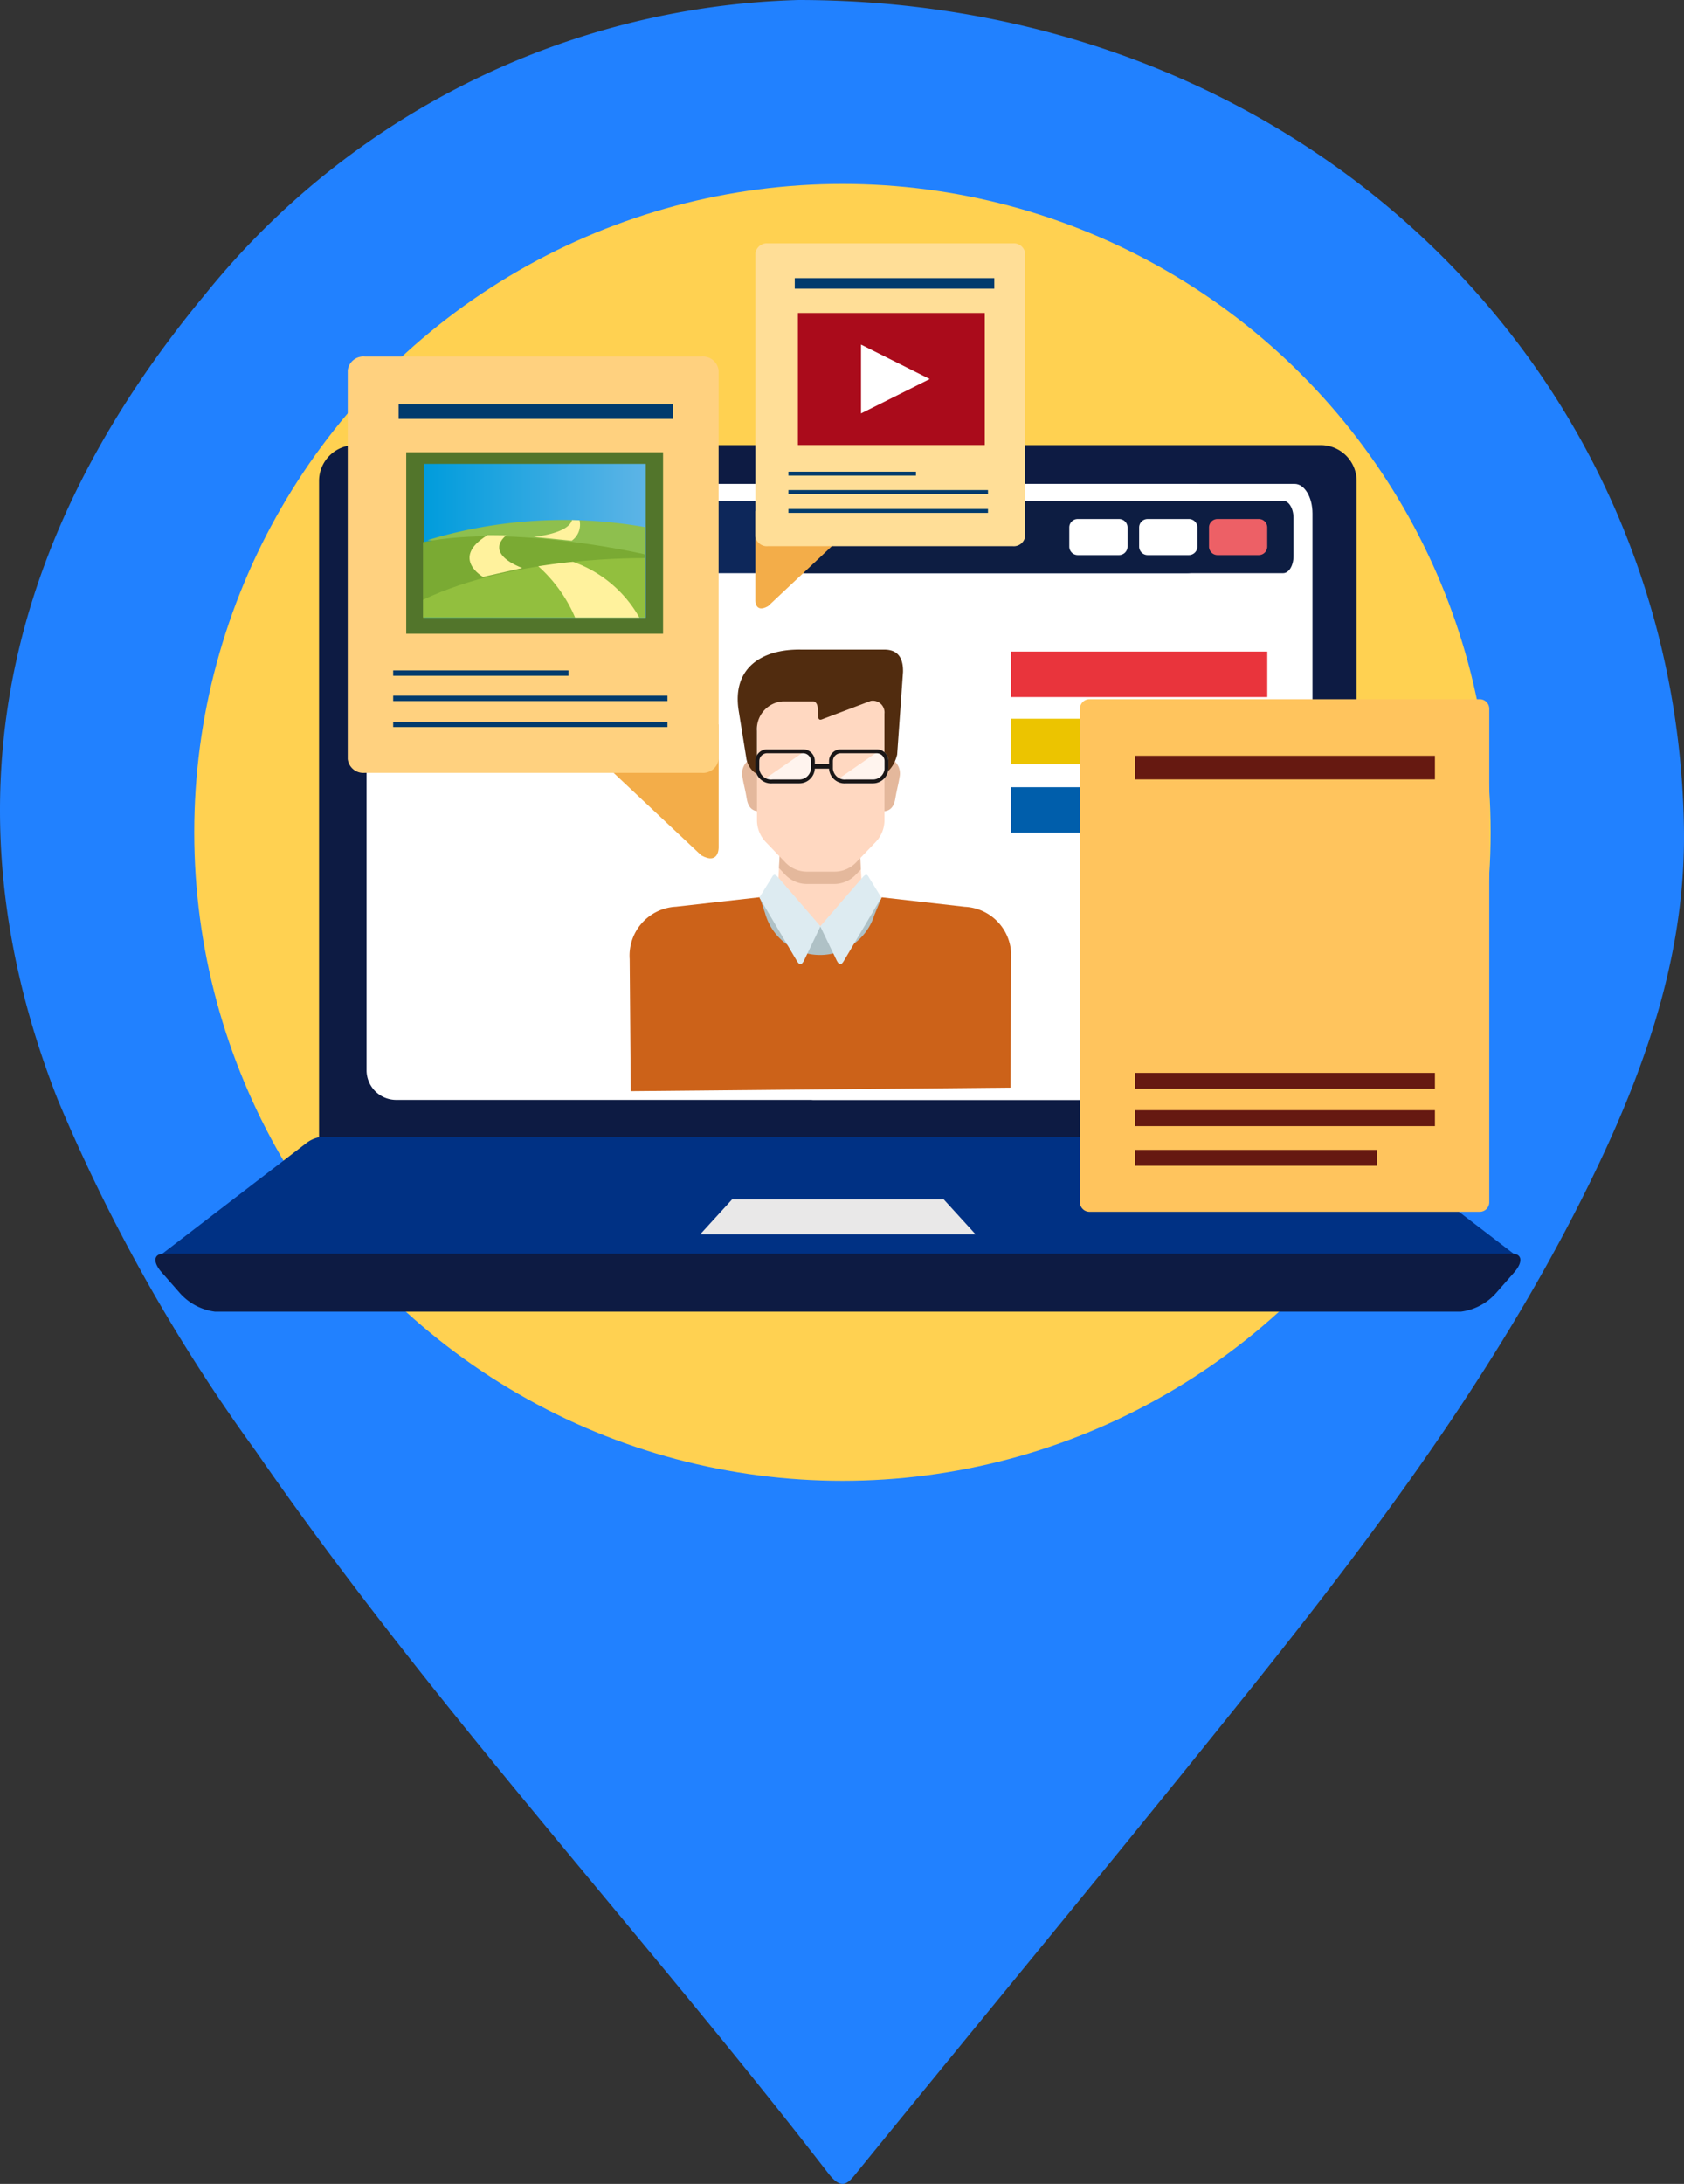 <svg id="home-portfolio" xmlns="http://www.w3.org/2000/svg" xmlns:xlink="http://www.w3.org/1999/xlink" width="75.561" height="97.953" viewBox="0 0 75.561 97.953">
  <rect x="0" y="0" width="75.561" height="97.953" fill="#333333" stroke="none"/>
  <defs>
    <linearGradient id="linear-gradient" y1="0.5" x2="1" y2="0.5" gradientUnits="objectBoundingBox">
      <stop offset="0" stop-color="#009cdc"/>
      <stop offset="1" stop-color="#5db4e6"/>
    </linearGradient>
  </defs>
  <g id="Group_340" data-name="Group 340" transform="translate(0 0)">
    <g id="Group_326" data-name="Group 326">
      <path id="blue-bg" d="M666.659-479.824c22.572.021,39.347,16.5,39.724,37.054.1,5.391-1.537,10.335-3.8,15.115-4.076,8.609-9.725,16.193-15.642,23.579-5.8,7.246-11.732,14.392-17.59,21.595-.457.563-.714.97-1.364.129-8.427-10.9-17.831-21.027-25.683-32.386a78.351,78.351,0,0,1-8.892-15.781c-5.253-13.393-2.236-25.442,6.638-36.126A35.44,35.44,0,0,1,666.659-479.824Z" transform="translate(-630.826 479.824)" fill="#2181ff"/>
    </g>
    <circle id="Ellipse_15" data-name="Ellipse 15" cx="29.084" cy="29.084" r="29.084" transform="translate(8.716 8.249)" fill="#ffd151"/>
  </g>
  <g id="Group_256" data-name="Group 256" transform="translate(6.973 10.915)">
    <g id="Group_254" data-name="Group 254" transform="translate(0 0)">
      <g id="Laptop" transform="translate(0 9.049)">
        <path id="Path_207" data-name="Path 207" d="M5810.965,3489.565h43.346a1.61,1.61,0,0,1,1.6,1.606v29.611h-46.556v-29.611a1.61,1.61,0,0,1,1.605-1.606Z" transform="translate(-5802.013 -3489.565)" fill="#0d1b43" fill-rule="evenodd"/>
        <path id="Path_208" data-name="Path 208" d="M5704.816,3938.774h60.977c.166,0,.137-.125-.068-.286l-6.553-5.027a1.384,1.384,0,0,0-.674-.292h-46.385a1.4,1.4,0,0,0-.679.292l-6.547,5.027c-.206.16-.24.286-.069.286Z" transform="translate(-5704.68 -3902.141)" fill="#003184" fill-rule="evenodd"/>
        <path id="Path_209" data-name="Path 209" d="M5704.7,4008.072h60.5c.458,0,.5.377.1.834l-.817.931a2.536,2.536,0,0,1-1.571.834h-55.916a2.538,2.538,0,0,1-1.571-.834l-.817-.931c-.405-.457-.366-.834.1-.834Z" transform="translate(-5704.328 -3971.805)" fill="#0d1b43" fill-rule="evenodd"/>
        <path id="Path_210" data-name="Path 210" d="M6055.256,3973.274h9.5l1.428,1.566h-12.357Z" transform="translate(-6029.382 -3939.441)" fill="#e9e8e8" fill-rule="evenodd"/>
        <g id="Interface" transform="translate(9.476 1.739)">
          <path id="Path_211" data-name="Path 211" d="M5841.132,3514.429h35.81a1.327,1.327,0,0,1,1.325,1.325v24.981a1.33,1.33,0,0,1-1.325,1.325h-35.81a1.33,1.33,0,0,1-1.326-1.325v-24.981a1.328,1.328,0,0,1,1.326-1.325Z" transform="translate(-5839.807 -3514.429)" fill="#fff" fill-rule="evenodd"/>
          <path id="Path_212" data-name="Path 212" d="M6115.541,3514.429h21.611c.44,0,.8.595.8,1.325v24.981c0,.726-.359,1.325-.8,1.325h-21.611c-.44,0-.8-.6-.8-1.325v-24.981c0-.73.36-1.325.8-1.325Z" transform="translate(-6095.51 -3514.429)" fill="#fff" fill-rule="evenodd"/>
          <path id="Path_213" data-name="Path 213" d="M5853.062,3525.284h35.195a.764.764,0,0,1,.759.763v1.723a.76.76,0,0,1-.759.76h-35.195a.76.76,0,0,1-.759-.76v-1.723a.764.764,0,0,1,.759-.763Z" transform="translate(-5851.429 -3524.525)" fill="#0d275a" fill-rule="evenodd"/>
          <path id="Path_214" data-name="Path 214" d="M6115.2,3525.284h21.435c.255,0,.462.345.462.763v1.723c0,.419-.207.76-.462.76H6115.2c-.255,0-.462-.341-.462-.76v-1.723c0-.418.208-.763.462-.763Z" transform="translate(-6095.507 -3524.525)" fill="#0d1d42" fill-rule="evenodd"/>
          <path id="Path_215" data-name="Path 215" d="M6380.611,3536.957h1.854a.376.376,0,0,1,.377.377v.858a.38.38,0,0,1-.377.382h-1.854a.383.383,0,0,1-.382-.382v-.858a.38.38,0,0,1,.382-.377Z" transform="translate(-6342.43 -3535.381)" fill="#ed6066" fill-rule="evenodd"/>
          <path id="Path_216" data-name="Path 216" d="M6335.788,3536.957h1.854a.38.38,0,0,1,.382.377v.858a.383.383,0,0,1-.382.382h-1.854a.383.383,0,0,1-.378-.382v-.858a.38.38,0,0,1,.378-.377Z" transform="translate(-6300.746 -3535.381)" fill="#fff" fill-rule="evenodd"/>
          <path id="Path_217" data-name="Path 217" d="M6290.969,3536.957h1.854a.38.38,0,0,1,.382.377v.858a.384.384,0,0,1-.382.382h-1.854a.38.38,0,0,1-.378-.382v-.858a.376.376,0,0,1,.378-.377Z" transform="translate(-6259.061 -3535.381)" fill="#fff" fill-rule="evenodd"/>
        </g>
      </g>
      <g id="Group_252" data-name="Group 252" transform="translate(21.28 18.222)">
        <path id="Path_218" data-name="Path 218" d="M6013.236,3757.037l.068-.594a.185.185,0,0,1,.188-.164.172.172,0,0,1,.168.171v.587h10.528v-.581a.167.167,0,0,1,.173-.166.2.2,0,0,1,.191.178l.065.569h2.727l-.23-5.627a2.519,2.519,0,0,0-2.035-1.946l-3.719-.554a.762.762,0,0,1-.589-.743l-.082-1.628h-3.574l-.083,1.7a.7.7,0,0,1-.593.659l-3.672.569a2.517,2.517,0,0,0-2.035,1.946l-.23,5.627Z" transform="translate(-6010.368 -3737.739)" fill="#ffd8c1"/>
        <path id="Path_219" data-name="Path 219" d="M6107.8,3747.829l.221-.229-.053-1.061H6104.4l-.049,1,.283.3a1.347,1.347,0,0,0,.968.412h1.236A1.345,1.345,0,0,0,6107.8,3747.829Z" transform="translate(-6097.65 -3737.739)" fill="#e4b89c"/>
        <path id="Path_220" data-name="Path 220" d="M6168.446,3689.451l.209.013a.755.755,0,0,1,.574.862c-.071.435-.106.472-.2,1.012-.125.763-.75.515-.75.515Z" transform="translate(-6157.112 -3684.644)" fill="#e4b89c"/>
        <path id="Path_221" data-name="Path 221" d="M6081.457,3689.451l-.209.013a.756.756,0,0,0-.574.862c.072.435.107.472.2,1.012.126.763.75.515.75.515Z" transform="translate(-6075.62 -3684.644)" fill="#e4b89c"/>
        <path id="Path_222" data-name="Path 222" d="M6093.09,3652.53h0l-2.845.012v5.415a1.421,1.421,0,0,0,.4.984l.874.911a1.342,1.342,0,0,0,.967.412h1.237a1.347,1.347,0,0,0,.968-.412l.874-.911a1.42,1.42,0,0,0,.4-.983v-5.416Z" transform="translate(-6084.532 -3650.305)" fill="#ffd8c1"/>
        <path id="Path_223" data-name="Path 223" d="M6078.694,3626.255v-1.889a1.251,1.251,0,0,1,1.167-1.327h1.385c.367.135.005.947.37.806l2.184-.826a.525.525,0,0,1,.616.571v2.641c0,.109.424-.183.57-.805l.263-3.708c.009-.5-.137-1-.84-1h-3.735c-1.769-.031-3.1.832-2.8,2.733l.339,2.108C6078.27,3626.049,6078.694,3626.351,6078.694,3626.255Z" transform="translate(-6072.984 -3620.719)" fill="#512c0f"/>
        <path id="Path_224" data-name="Path 224" d="M6089.066,3777.845l-.866-.129a.648.648,0,0,1-.366-.2l-2.076,1.447-2.186-1.378a.69.69,0,0,1-.294.121l-.909.141,1.687,4.1,3.676-.02Z" transform="translate(-6077.207 -3766.545)" fill="#afc1c6"/>
        <path id="Path_225" data-name="Path 225" d="M6025.655,3788.083l.022-5.765a2.183,2.183,0,0,0-2.073-2.346l-3.732-.424-.324.785a2.557,2.557,0,0,1-4.911-.088l-.237-.7-3.76.424a2.193,2.193,0,0,0-2.074,2.346l.048,5.928Z" transform="translate(-6008.565 -3768.438)" fill="#cc6219"/>
        <g id="Group_251" data-name="Group 251" transform="translate(5.82 10.103)">
          <path id="Path_226" data-name="Path 226" d="M6092.645,3765.3c-.151-.174-.221-.22-.326-.011l-.546.883,1.685,2.847c.116.2.209.186.314-.012l.743-1.545Z" transform="translate(-6091.773 -3765.155)" fill="#ddebf1"/>
          <path id="Path_227" data-name="Path 227" d="M6132.683,3765.3c.151-.174.221-.22.325-.011l.546.883-1.685,2.847c-.116.2-.209.186-.313-.012l-.744-1.545Z" transform="translate(-6128.081 -3765.155)" fill="#ddebf1"/>
        </g>
      </g>
      <g id="Group_253" data-name="Group 253" transform="translate(26.922 22.695)">
        <path id="Path_228" data-name="Path 228" d="M6095.7,3685.04l-1.983,1.376a.835.835,0,0,0,.452.123h1.188a.7.7,0,0,0,.714-.652v-.347A.526.526,0,0,0,6095.7,3685.04Z" transform="translate(-6093.403 -3685.013)" fill="#fff" opacity="0.73"/>
        <path id="Path_229" data-name="Path 229" d="M6091.181,3686.184h-1.188a.706.706,0,0,1-.766-.653v-.347a.527.527,0,0,1,.527-.527h1.614a.527.527,0,0,1,.526.527v.347A.7.7,0,0,1,6091.181,3686.184Zm-1.427-1.351a.352.352,0,0,0-.353.352v.347a.535.535,0,0,0,.592.478h1.188a.524.524,0,0,0,.538-.478v-.347a.352.352,0,0,0-.352-.352Z" transform="translate(-6089.227 -3684.658)" fill="#1a1718"/>
        <path id="Path_230" data-name="Path 230" d="M6142.929,3685.04l-1.983,1.376a.835.835,0,0,0,.452.123h1.188a.7.7,0,0,0,.714-.652v-.347A.526.526,0,0,0,6142.929,3685.04Z" transform="translate(-6137.328 -3685.013)" fill="#fff" opacity="0.73"/>
        <path id="Path_231" data-name="Path 231" d="M6138.415,3686.184h-1.188a.705.705,0,0,1-.766-.653v-.347a.527.527,0,0,1,.526-.527h1.614a.527.527,0,0,1,.526.527v.347A.7.7,0,0,1,6138.415,3686.184Zm-1.428-1.351a.353.353,0,0,0-.353.352v.347a.535.535,0,0,0,.592.478h1.188a.525.525,0,0,0,.539-.478v-.347a.353.353,0,0,0-.353-.352Z" transform="translate(-6133.157 -3684.658)" fill="#1a1718"/>
        <rect id="Rectangle_106" data-name="Rectangle 106" width="0.785" height="0.206" transform="translate(2.595 0.661)" fill="#1a1718"/>
      </g>
      <path id="Path_232" data-name="Path 232" d="M6039.692,3531.728v4.017s-.016.584.568.257l3.153-2.966Z" transform="translate(-6012.771 -3519.727)" fill="#f3ad49"/>
      <path id="Path_233" data-name="Path 233" d="M6051.828,3275.069a.515.515,0,0,1-.561.449h-10.982a.514.514,0,0,1-.561-.449v-12.684a.514.514,0,0,1,.561-.45h10.982a.514.514,0,0,1,.561.45Z" transform="translate(-6012.801 -3261.935)" fill="#ffde97"/>
      <rect id="Rectangle_107" data-name="Rectangle 107" width="8.954" height="0.474" transform="translate(28.688 1.559)" fill="#003b6d"/>
      <rect id="Rectangle_108" data-name="Rectangle 108" width="5.722" height="0.175" transform="translate(28.404 10.241)" fill="#003b6d"/>
      <rect id="Rectangle_109" data-name="Rectangle 109" width="8.954" height="0.175" transform="translate(28.404 11.065)" fill="#003b6d"/>
      <rect id="Rectangle_110" data-name="Rectangle 110" width="8.954" height="0.175" transform="translate(28.404 11.914)" fill="#003b6d"/>
      <rect id="Rectangle_111" data-name="Rectangle 111" width="8.385" height="5.922" transform="translate(28.829 3.123)" fill="#aa0b1b"/>
      <path id="Path_234" data-name="Path 234" d="M6146.229,3363.978v3.089l3.083-1.544Z" transform="translate(-6114.568 -3359.438)" fill="#fff"/>
      <path id="Path_235" data-name="Path 235" d="M5927.772,3644.21v5.521s.021.8-.781.354l-4.334-4.077Z" transform="translate(-5902.499 -3622.636)" fill="#f3ad49"/>
      <path id="Path_236" data-name="Path 236" d="M5715.723,3342.236a.707.707,0,0,1-.771.618h-15.1a.706.706,0,0,1-.77-.618V3324.8a.706.706,0,0,1,.77-.618h15.1a.707.707,0,0,1,.771.618Z" transform="translate(-5690.452 -3319.104)" fill="#ffd17f"/>
      <rect id="Rectangle_112" data-name="Rectangle 112" width="12.307" height="0.651" transform="translate(10.913 7.222)" fill="#003b6d"/>
      <rect id="Rectangle_113" data-name="Rectangle 113" width="7.864" height="0.24" transform="translate(10.669 19.154)" fill="#003b6d"/>
      <rect id="Rectangle_114" data-name="Rectangle 114" width="12.307" height="0.24" transform="translate(10.669 20.288)" fill="#003b6d"/>
      <rect id="Rectangle_115" data-name="Rectangle 115" width="12.307" height="0.241" transform="translate(10.669 21.454)" fill="#003b6d"/>
      <rect id="Rectangle_116" data-name="Rectangle 116" width="11.525" height="8.139" transform="translate(11.254 9.371)" fill="#52752b"/>
      <rect id="Rectangle_117" data-name="Rectangle 117" width="9.963" height="6.902" transform="translate(12.038 9.891)" fill="url(#linear-gradient)"/>
      <path id="Path_237" data-name="Path 237" d="M5778.136,3467.822v-1.173a21.016,21.016,0,0,0-9.759.586l9.679.753Z" transform="translate(-5756.171 -3453.922)" fill="#8ebf4e"/>
      <path id="Path_238" data-name="Path 238" d="M5860.895,3467.167s1.549-.135,1.717-.753l.338.009a.876.876,0,0,1-.35.916Z" transform="translate(-5843.92 -3454.004)" fill="#fff29d"/>
      <path id="Path_239" data-name="Path 239" d="M5774.448,3481.509v-.169s-5.872-1.376-9.961-.548v2.585Z" transform="translate(-5752.481 -3467.39)" fill="#7aaa33"/>
      <path id="Path_240" data-name="Path 240" d="M5805.63,3481.425s-1.487-.846.2-1.874c0,0,.589,0,.843.011,0,0-1.067.751.717,1.465Z" transform="translate(-5790.93 -3466.464)" fill="#fff29d"/>
      <path id="Path_241" data-name="Path 241" d="M5774.448,3499.551s-5.788-.126-9.961,1.868v.8h9.961Z" transform="translate(-5752.481 -3485.431)" fill="#92bf3e"/>
      <path id="Path_242" data-name="Path 242" d="M5866.54,3505.3a6.505,6.505,0,0,0-1.651-2.3s.931-.145,1.557-.2a5.53,5.53,0,0,1,2.976,2.5Z" transform="translate(-5847.708 -3488.517)" fill="#fff29d"/>
      <rect id="Rectangle_118" data-name="Rectangle 118" width="11.498" height="2.041" transform="translate(38.392 18.309)" fill="#e9343c"/>
      <rect id="Rectangle_119" data-name="Rectangle 119" width="11.498" height="2.041" transform="translate(38.392 24.393)" fill="#005eab"/>
      <rect id="Rectangle_120" data-name="Rectangle 120" width="11.498" height="2.041" transform="translate(38.392 21.322)" fill="#ecc400"/>
    </g>
    <g id="Group_255" data-name="Group 255" transform="translate(41.483 20.446)">
      <path id="Path_243" data-name="Path 243" d="M6465.8,3550.036a.429.429,0,0,1-.422.436h-17.523a.429.429,0,0,1-.421-.436v-22.118a.429.429,0,0,1,.421-.437h17.523a.429.429,0,0,1,.422.437Z" transform="translate(-6447.433 -3527.482)" fill="#ffc45d"/>
      <rect id="Rectangle_121" data-name="Rectangle 121" width="13.458" height="1.06" transform="translate(2.471 2.537)" fill="#661911"/>
      <rect id="Rectangle_122" data-name="Rectangle 122" width="13.458" height="0.712" transform="translate(2.471 16.761)" fill="#661911"/>
      <rect id="Rectangle_123" data-name="Rectangle 123" width="13.458" height="0.712" transform="translate(2.471 18.435)" fill="#661911"/>
      <rect id="Rectangle_124" data-name="Rectangle 124" width="10.856" height="0.712" transform="translate(2.471 20.214)" fill="#661911"/>
    </g>
  </g>
</svg>
